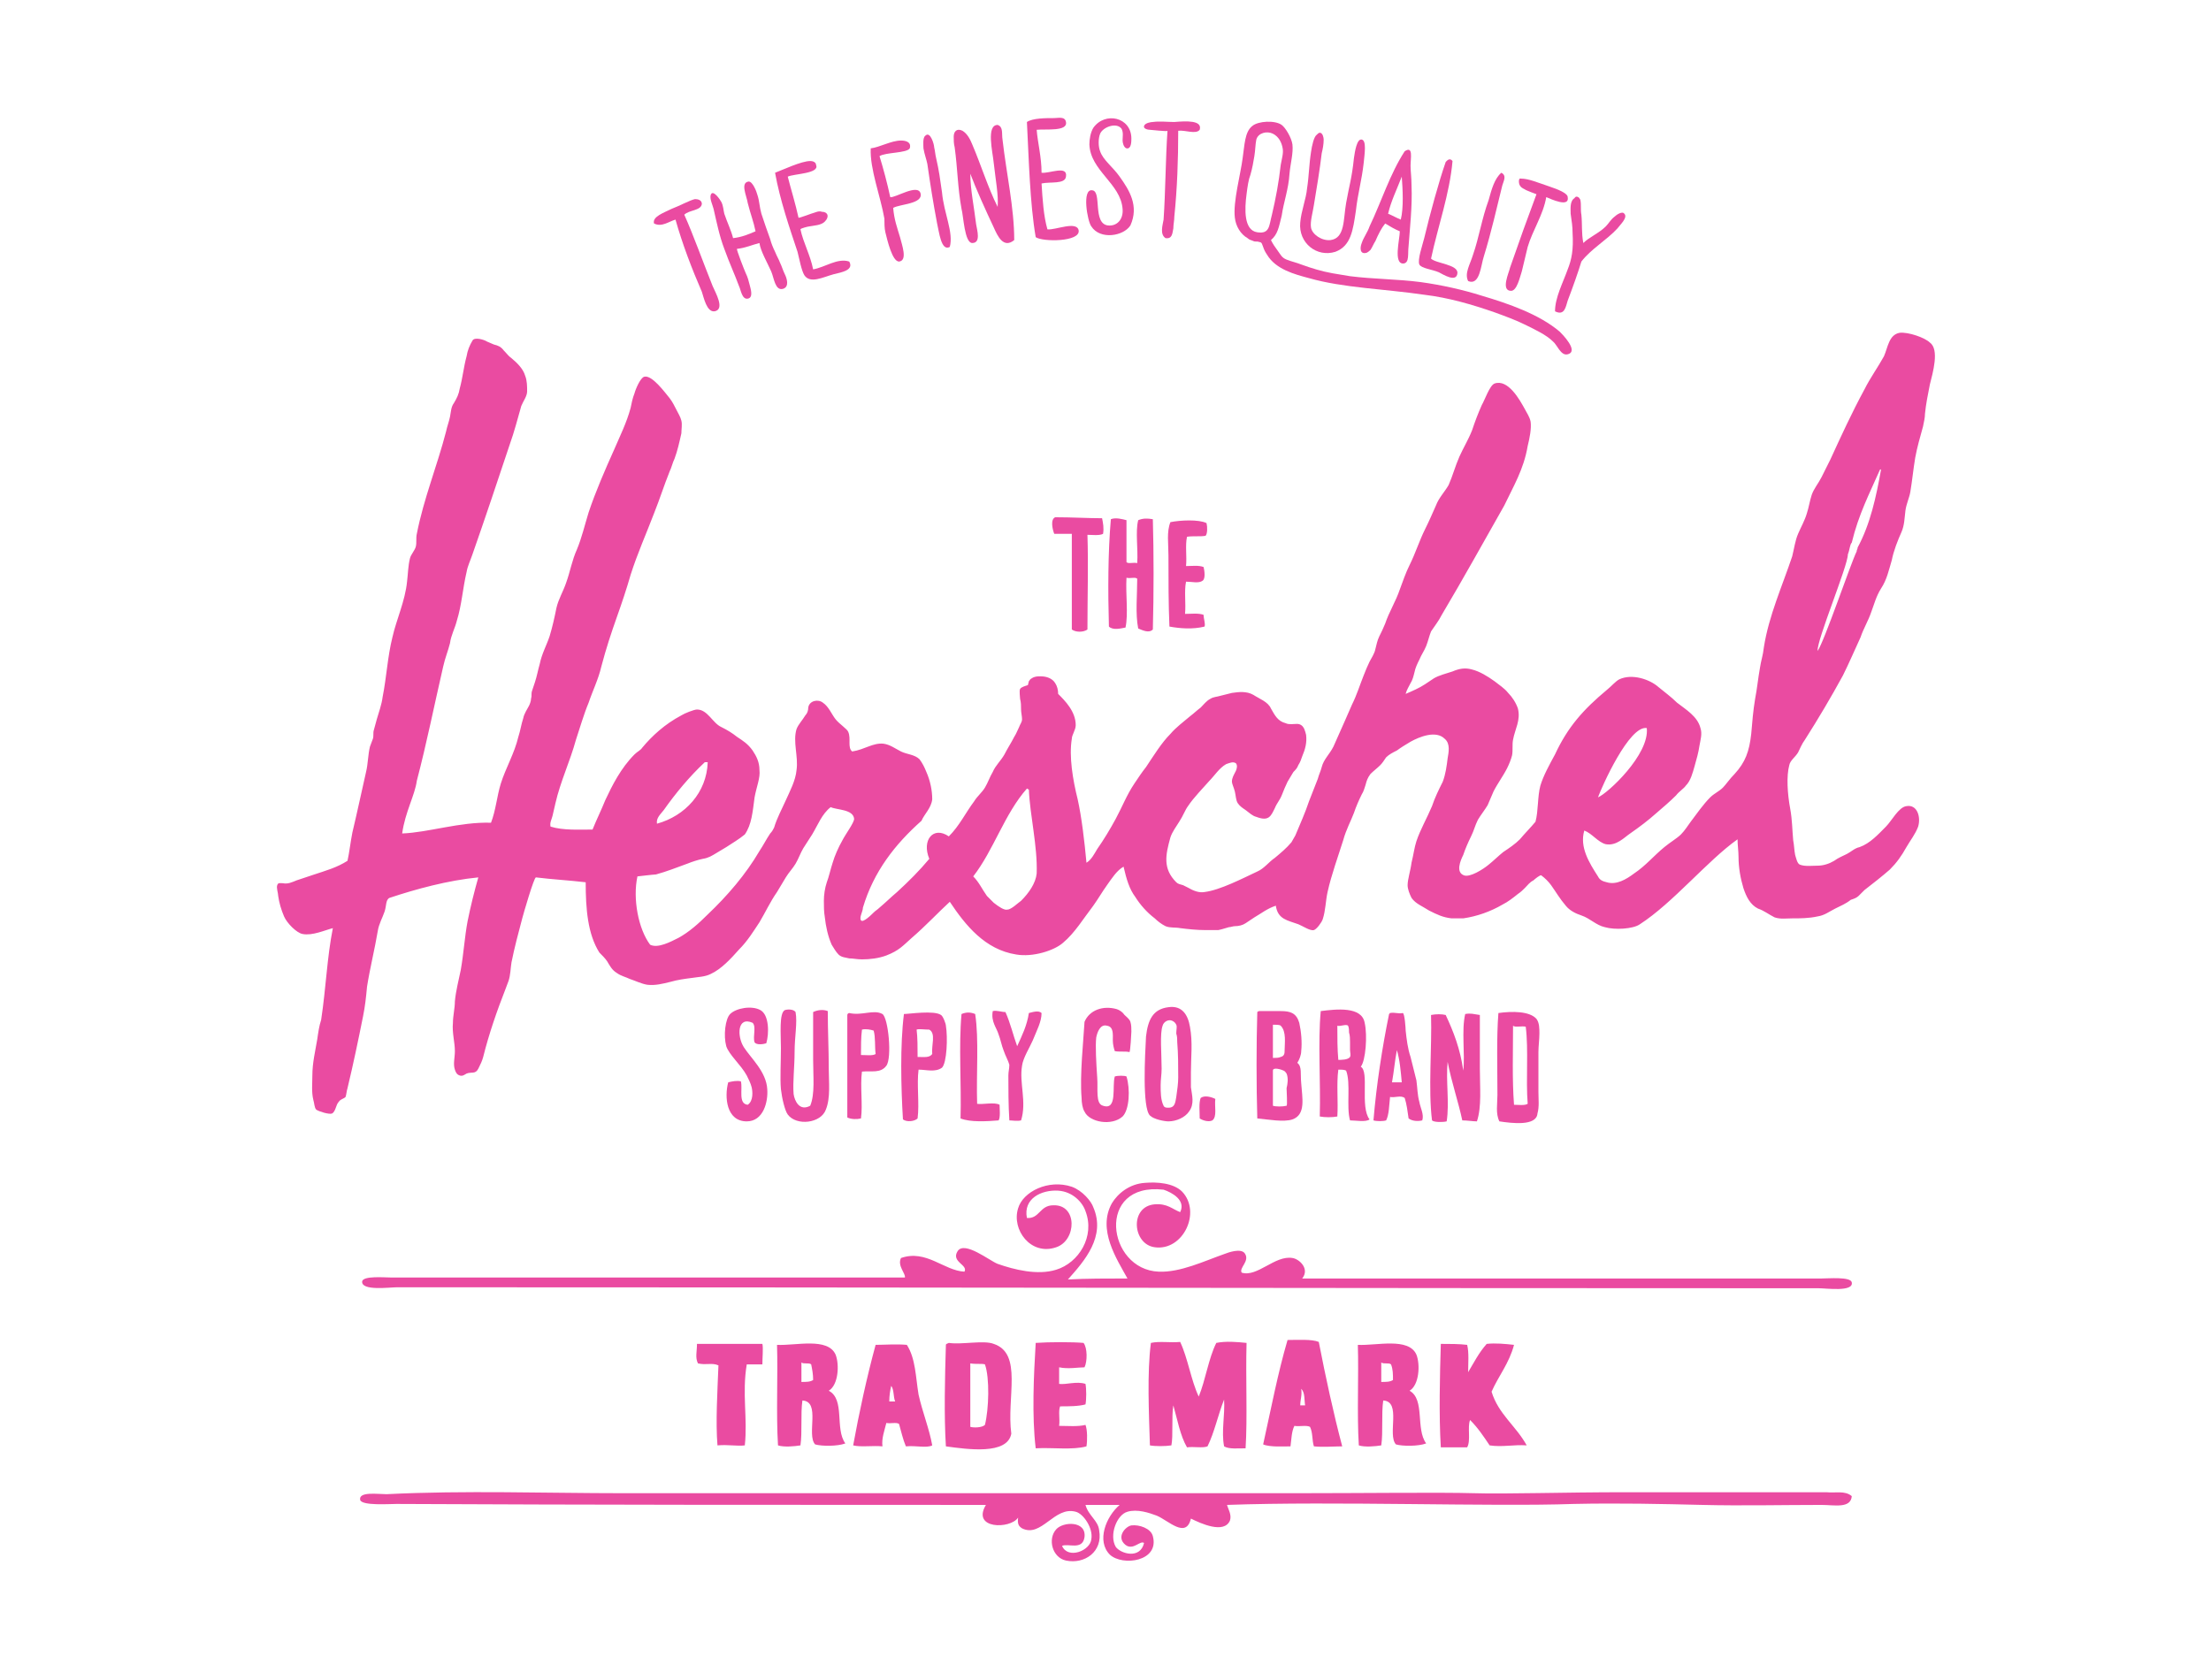 <?xml version="1.0" encoding="utf-8"?>
<!-- Generator: Adobe Illustrator 24.3.0, SVG Export Plug-In . SVG Version: 6.00 Build 0)  -->
<svg version="1.1" id="Livello_1" xmlns="http://www.w3.org/2000/svg" xmlns:xlink="http://www.w3.org/1999/xlink" x="0px" y="0px"
	 viewBox="0 0 226.5 172.1" style="enable-background:new 0 0 226.5 172.1;" xml:space="preserve">
<style type="text/css">
	.st0{fill:#EA4BA1;}
</style>
<g>
	<path class="st0" d="M41.2,85.4c2.7-0.1,5.9-1.2,9.1-1.1c0.5-1.3,0.6-2.7,1-4c0.5-1.6,1.4-3.1,1.8-4.8c0.2-0.6,0.3-1.3,0.5-1.9
		c0.1-0.5,0.4-0.9,0.6-1.3c0.1-0.2,0.2-0.5,0.2-0.7c0.1-0.3,0-0.5,0.1-0.8s0.2-0.6,0.3-0.9c0.2-0.6,0.3-1.2,0.5-1.9
		c0.2-1,0.7-1.9,1-2.8c0.3-1,0.5-1.9,0.7-2.9c0.2-0.9,0.7-1.7,1-2.6c0.4-1.1,0.6-2.3,1.1-3.4c0.5-1.2,0.8-2.5,1.2-3.8
		c0.7-2.1,1.7-4.4,2.6-6.4c0.6-1.4,1.3-2.8,1.7-4.3c0.1-0.5,0.2-1,0.4-1.5c0.1-0.4,0.6-1.6,1-1.7c0.8-0.2,2.1,1.6,2.6,2.2
		c0.3,0.4,0.5,0.8,0.7,1.2s0.4,0.7,0.5,1.1c0.1,0.4,0,0.9,0,1.3c-0.2,0.9-0.4,1.8-0.7,2.6c-0.2,0.4-0.3,0.9-0.5,1.3
		c-0.6,1.5-1,2.8-1.6,4.3c-0.8,2.1-1.7,4.1-2.4,6.3c-0.4,1.4-0.9,2.9-1.4,4.3c-0.6,1.7-1.1,3.2-1.6,5.1c-0.3,1.3-0.9,2.5-1.3,3.7
		c-0.5,1.2-0.9,2.6-1.3,3.8c-0.6,2.2-1.6,4.3-2.1,6.5c-0.1,0.4-0.2,0.9-0.3,1.3s-0.3,0.7-0.2,1.1c1.3,0.4,2.9,0.3,4.3,0.3
		c0.4-1,0.9-2,1.3-3c0.7-1.5,1.6-3.3,3-4.7c0.3-0.3,0.6-0.4,0.8-0.7c1-1.2,2.3-2.4,4-3.3c0.3-0.2,1.3-0.6,1.6-0.6
		c1.1,0,1.6,1.4,2.5,1.8c0.6,0.3,1.1,0.6,1.6,1c0.6,0.4,1.1,0.7,1.6,1.4c0.4,0.6,0.7,1.2,0.7,2c0.1,0.8-0.3,1.7-0.5,2.8
		c-0.2,1.5-0.3,2.8-1,3.8c-0.6,0.5-1.3,0.9-1.9,1.3c-0.3,0.2-0.7,0.4-1,0.6c-0.5,0.3-0.8,0.5-1.4,0.6c-0.5,0.1-1.1,0.3-1.6,0.5
		c-1.1,0.4-2.1,0.8-3.2,1.1c-0.2,0-1.9,0.2-1.9,0.2c-0.5,2.3,0.1,5.4,1.3,7c0.8,0.4,2.1-0.3,2.9-0.7c1.1-0.6,2.1-1.5,3-2.4
		c2-1.9,3.9-4.1,5.3-6.5c0.4-0.6,0.7-1.2,1.1-1.8c0.2-0.2,0.3-0.4,0.4-0.6c0.3-1,0.8-1.9,1.2-2.8s1-2,1.1-3.1c0.2-1.4-0.4-2.9,0-4.2
		c0.2-0.5,0.6-0.9,0.9-1.4c0.2-0.2,0.3-0.5,0.3-0.8c0.1-0.7,1-0.9,1.5-0.5c0.6,0.4,0.9,1.2,1.3,1.7s1.2,1,1.3,1.3
		c0.3,0.7-0.1,1.6,0.4,2c1.3-0.2,2.1-0.9,3.2-0.8c0.7,0.1,1.2,0.5,1.8,0.8c0.6,0.3,1.4,0.3,1.9,0.8c0.3,0.4,0.5,0.8,0.7,1.3
		c0.4,0.9,0.6,1.9,0.6,2.8c-0.1,0.9-0.8,1.5-1.1,2.2c-2.7,2.4-4.9,5.2-6,8.9c0,0.4-0.4,1-0.2,1.3c0.2,0.3,1.1-0.6,1.3-0.8
		c0.2-0.2,0.4-0.3,0.6-0.5c0.6-0.5,1.2-1.1,1.8-1.6c1.2-1.1,2.3-2.2,3.3-3.4c-0.8-1.9,0.4-3.4,2-2.3c1.1-1.1,1.7-2.4,2.6-3.6
		c0.3-0.5,0.8-0.9,1.1-1.4c0.3-0.5,0.5-1.1,0.8-1.6c0.3-0.7,0.8-1.1,1.2-1.8c0.3-0.6,0.7-1.2,1-1.8c0.2-0.3,0.3-0.6,0.5-1
		c0.1-0.3,0.3-0.5,0.3-0.8s-0.1-0.7-0.1-1c0-0.4,0-0.7-0.1-1.1c0-0.2-0.1-0.8,0-1s0.5-0.3,0.8-0.4l0.1-0.4c0.1-0.1,0.1-0.2,0.3-0.3
		c0.3-0.2,0.6-0.2,0.9-0.2c0.6,0,1.2,0.2,1.5,0.7c0.2,0.3,0.3,0.7,0.3,1.1c0.7,0.7,1.8,1.8,1.8,3.2c0,0.5-0.4,1-0.4,1.4
		c-0.3,1.8,0.1,4.2,0.6,6.2c0.4,1.8,0.7,4.3,0.9,6.5c0.5-0.3,0.8-0.9,1.1-1.4c0.7-1,1.3-2,1.9-3.1c0.7-1.3,1.1-2.4,1.9-3.6
		c0.4-0.6,0.8-1.2,1.2-1.7c0.8-1.2,1.6-2.5,2.5-3.4c0.6-0.7,1.3-1.2,2-1.8c0.4-0.3,0.7-0.6,1.1-0.9c0.3-0.3,0.6-0.7,1-0.9
		c0.3-0.2,0.7-0.2,1-0.3c0.4-0.1,0.8-0.2,1.2-0.3c0.7-0.1,1.5-0.2,2.2,0.2c0.6,0.4,1.5,0.7,1.8,1.4c0.4,0.7,0.7,1.3,1.5,1.5
		c0.2,0.1,0.4,0.1,0.6,0.1c0.4,0,0.7-0.1,1,0.1s0.4,0.6,0.5,1c0.1,0.8-0.1,1.5-0.4,2.2c-0.1,0.3-0.2,0.6-0.4,0.9
		c-0.1,0.3-0.3,0.5-0.5,0.7c-0.2,0.3-0.4,0.7-0.6,1c-0.2,0.4-0.4,0.9-0.6,1.4s-0.5,0.8-0.7,1.3c-0.4,0.8-0.6,1.4-1.9,0.9
		c-0.4-0.1-0.7-0.4-1.1-0.7c-0.3-0.2-0.6-0.4-0.8-0.7c-0.2-0.3-0.2-0.8-0.3-1.2c-0.1-0.4-0.3-0.8-0.3-1c0-0.4,0.2-0.7,0.4-1.1
		c0.1-0.2,0.2-0.6,0-0.8c-0.3-0.2-0.7,0-1,0.1c-0.7,0.4-1.2,1.2-1.7,1.7c-0.7,0.8-1.6,1.7-2.2,2.6c-0.3,0.4-0.5,1-0.9,1.6
		c-0.3,0.5-0.7,1-0.9,1.6c-0.5,1.8-0.8,3.2,0.6,4.6c0.2,0.2,0.4,0.2,0.7,0.3c0.2,0.1,0.4,0.2,0.6,0.3c0.5,0.3,1.1,0.5,1.6,0.4
		c1.6-0.2,3.9-1.4,5.4-2.1c0.7-0.3,1.2-1,1.8-1.4c0.6-0.5,1.2-1,1.7-1.6c0.1-0.2,0.3-0.5,0.4-0.7c0.5-1.2,1-2.3,1.4-3.5
		c0.3-0.8,0.6-1.5,0.9-2.3c0.1-0.4,0.3-0.8,0.4-1.2c0.2-0.8,0.8-1.3,1.2-2.1c0.4-0.9,0.8-1.8,1.2-2.7c0.2-0.5,0.5-1.1,0.7-1.6
		c0.5-1,0.8-2,1.2-3c0.2-0.5,0.4-1,0.6-1.4s0.5-0.8,0.6-1.3c0.1-0.4,0.2-0.9,0.4-1.3s0.4-0.8,0.6-1.3c0.4-1.2,1.1-2.3,1.5-3.5
		c0.3-0.8,0.6-1.7,1-2.5c0.6-1.2,1-2.5,1.6-3.7c0.4-0.8,0.7-1.5,1.1-2.4c0.3-0.8,0.9-1.4,1.3-2.1c0.4-0.9,0.7-2,1.1-2.9
		c0.4-0.9,0.9-1.7,1.3-2.7c0.3-0.9,0.6-1.7,1-2.6c0.3-0.5,0.8-2,1.3-2.2c1.4-0.5,2.6,1.7,3.1,2.6c0.2,0.4,0.5,0.8,0.6,1.3
		c0.1,0.7-0.1,1.7-0.3,2.5c-0.4,2.4-1.5,4.2-2.4,6.1c-2.1,3.7-4.2,7.5-6.4,11.2c-0.3,0.6-0.7,1.1-1.1,1.7c-0.2,0.5-0.3,1-0.5,1.5
		s-0.5,0.9-0.7,1.4c-0.2,0.4-0.4,0.8-0.5,1.3c-0.1,0.4-0.2,0.8-0.4,1.1c-0.2,0.4-0.4,0.7-0.5,1.1c0.7-0.3,1.4-0.6,2-1
		c0.3-0.2,0.6-0.4,0.9-0.6c0.5-0.3,1.3-0.5,1.9-0.7c0.7-0.3,1.3-0.4,2-0.2c0.8,0.2,1.6,0.7,2.3,1.2c0.5,0.4,1,0.7,1.4,1.2
		c0.4,0.4,0.8,1,1,1.6c0.3,1.2-0.3,2.1-0.5,3.2c-0.1,0.5,0,1.1-0.1,1.6c-0.1,0.4-0.3,0.9-0.5,1.3c-0.4,0.8-1,1.6-1.4,2.4
		c-0.2,0.5-0.4,0.9-0.6,1.4c-0.3,0.5-0.7,1-1,1.5c-0.3,0.6-0.4,1.1-0.7,1.7s-0.6,1.3-0.8,1.9c-0.3,0.6-0.8,1.8,0.1,2.1
		c0.6,0.2,1.9-0.6,2.5-1.1c0.5-0.4,1-0.9,1.5-1.3c0.6-0.4,1.2-0.8,1.7-1.3c0.5-0.6,1.1-1.2,1.6-1.8c0.3-1.1,0.2-2.6,0.5-3.7
		c0.3-1,0.9-2.1,1.5-3.2c1.3-2.8,2.9-4.6,5.3-6.6c0.5-0.4,0.9-0.9,1.3-1.1c1.3-0.6,3.1,0,4,0.8c0.6,0.5,1.3,1,1.9,1.6
		c0.9,0.7,2.1,1.4,2.4,2.6c0.2,0.6,0,1.2-0.1,1.8c-0.1,0.7-0.3,1.4-0.5,2.1s-0.4,1.5-0.9,2c-0.2,0.3-0.7,0.6-1,1
		c-0.6,0.6-1.3,1.2-2,1.8c-0.9,0.8-1.7,1.4-2.7,2.1c-0.6,0.4-1.4,1.3-2.5,1.1c-0.8-0.2-1.4-1.1-2.2-1.4c-0.5,1.7,0.5,3.3,1.4,4.7
		c0.2,0.4,0.5,0.5,0.9,0.6c1,0.3,2-0.3,2.8-0.9c1.2-0.8,2-1.8,3.1-2.7c0.6-0.5,1.3-0.9,1.7-1.3s0.7-0.9,1-1.3c0.6-0.8,1.3-1.8,2-2.5
		c0.4-0.4,0.9-0.6,1.3-1c0.3-0.3,0.7-0.9,1.2-1.4c1.1-1.2,1.5-2.3,1.7-4.1c0.1-1.2,0.2-2.4,0.4-3.6c0.2-1,0.3-2.1,0.5-3.2
		c0.1-0.7,0.3-1.2,0.4-2.1c0.5-3.2,1.9-6.3,2.9-9.3c0.2-0.8,0.3-1.6,0.6-2.3s0.7-1.4,0.9-2.1c0.2-0.6,0.3-1.3,0.5-1.9
		c0.2-0.6,0.7-1.2,1-1.8s0.6-1.2,0.9-1.8c1.1-2.4,2.2-4.8,3.5-7.2c0.6-1.2,1.4-2.3,2-3.4c0.4-0.9,0.5-2.2,1.6-2.4
		c0.9-0.1,2.6,0.5,3.1,1c1,0.7,0.3,3.1,0,4.3c-0.2,1-0.4,2-0.5,3c0,0.4-0.1,0.8-0.2,1.3c-0.3,1.1-0.6,2.1-0.8,3.2
		c-0.2,1.2-0.3,2.3-0.5,3.5c-0.1,0.6-0.4,1.2-0.5,1.9c-0.1,0.8-0.1,1.5-0.4,2.2c-0.4,0.9-0.8,1.9-1,2.9c-0.3,1-0.5,2-1.1,2.9
		c-0.5,0.8-0.7,1.6-1,2.4c-0.3,0.9-0.8,1.7-1.1,2.6c-0.6,1.3-1.2,2.7-1.8,3.9c-1.2,2.2-2.5,4.4-3.9,6.6c-0.3,0.4-0.5,0.9-0.7,1.3
		c-0.3,0.5-0.8,0.8-0.9,1.3c-0.3,1.1-0.2,2.9,0.1,4.5c0.2,1.1,0.2,2.1,0.3,3.2c0.1,0.5,0.1,1,0.2,1.5c0.1,0.3,0.2,0.9,0.5,1
		c0.5,0.2,1.3,0.1,1.8,0.1c0.6,0,1.2-0.2,1.7-0.5c0.4-0.3,0.9-0.5,1.3-0.7c0.4-0.2,0.8-0.6,1.3-0.7c1.1-0.4,1.9-1.3,2.7-2.1
		c0.6-0.6,1.3-2,2.1-2.1c1.1-0.2,1.5,1.1,1.2,2.1c-0.3,0.8-0.8,1.4-1.2,2.1c-0.5,0.9-1,1.6-1.7,2.3c-0.8,0.7-1.7,1.4-2.6,2.1
		c-0.2,0.2-0.4,0.4-0.6,0.6c-0.2,0.2-0.5,0.3-0.8,0.4c-0.5,0.4-1,0.6-1.6,0.9s-1.1,0.7-1.8,0.8c-0.9,0.2-1.8,0.2-2.6,0.2
		c-0.6,0-1.2,0.1-1.8-0.1c-0.6-0.3-1.1-0.7-1.7-0.9c-0.8-0.4-1.2-1.2-1.5-2.1c-0.3-1-0.5-2.1-0.5-3.2c0-0.6-0.1-1.2-0.1-1.8
		c-3.1,2.2-6.6,6.5-10,8.7c-0.7,0.5-2.6,0.6-3.6,0.3c-0.9-0.2-1.5-0.9-2.4-1.2c-0.6-0.2-1.2-0.5-1.6-1c-0.6-0.7-1-1.4-1.5-2.1
		c-0.3-0.4-0.6-0.7-1-1c-0.1-0.1-0.7,0.4-0.8,0.5c-0.4,0.2-0.6,0.5-0.9,0.8c-0.2,0.2-0.4,0.4-0.7,0.6c-0.5,0.4-1,0.8-1.6,1.1
		c-1.2,0.7-2.6,1.2-4,1.4c-0.4,0-0.8,0-1.2,0c-0.9-0.1-1.5-0.4-2.3-0.8c-0.6-0.4-1.4-0.7-1.8-1.3c-0.2-0.4-0.4-0.9-0.4-1.3
		c0-0.6,0.3-1.5,0.4-2.3c0.2-0.8,0.3-1.6,0.5-2.2c0.4-1.2,1.1-2.4,1.6-3.6c0.3-0.9,0.7-1.7,1.1-2.5c0.3-0.8,0.4-1.6,0.5-2.4
		c0.1-0.6,0.3-1.5-0.3-2c-0.9-0.9-2.6-0.2-3.5,0.3c-0.5,0.3-1,0.6-1.4,0.9c-0.4,0.2-0.8,0.4-1.1,0.7c-0.2,0.3-0.4,0.6-0.6,0.8
		c-0.3,0.3-0.7,0.6-1,0.9c-0.3,0.4-0.4,0.7-0.5,1.1c-0.1,0.3-0.2,0.7-0.4,1c-0.3,0.6-0.6,1.3-0.8,1.9c-0.3,0.8-0.8,1.7-1.1,2.8
		c-0.5,1.6-1.2,3.5-1.6,5.3c-0.2,0.9-0.2,1.9-0.5,2.8c-0.1,0.3-0.6,1-0.9,1.1c-0.4,0.1-1.1-0.4-1.6-0.6c-1.1-0.4-2.1-0.5-2.3-1.9
		c-0.9,0.3-1.5,0.8-2.2,1.2c-0.3,0.2-0.6,0.4-0.9,0.6s-0.7,0.3-1.1,0.3c-0.2,0-0.4,0.1-0.6,0.1c-0.4,0.1-0.6,0.2-1.1,0.3
		c-0.4,0-0.9,0-1.3,0c-0.9,0-1.8-0.1-2.6-0.2c-0.5-0.1-1,0-1.5-0.2c-0.4-0.2-0.8-0.5-1.1-0.8c-0.8-0.6-1.5-1.4-2-2.2
		c-0.6-0.8-0.9-1.8-1.2-3.1c-0.7,0.4-1.2,1.2-1.7,1.9c-0.5,0.7-0.9,1.4-1.4,2.1c-1,1.3-1.9,2.8-3.1,3.8c-0.9,0.8-3.1,1.5-4.8,1.2
		c-3.2-0.5-5.2-3-6.8-5.4c-1.2,1.1-2.5,2.5-3.9,3.7c-0.9,0.8-1.3,1.3-2.6,1.8c-0.8,0.3-1.7,0.4-2.5,0.4c-0.5,0-0.9-0.1-1.3-0.1
		c-0.4-0.1-0.8-0.1-1.1-0.4c-0.3-0.3-0.5-0.7-0.7-1c-0.4-0.9-0.6-1.9-0.7-2.8c-0.1-0.6-0.1-1.1-0.1-1.7s0.1-1.3,0.3-1.9
		c0.2-0.5,0.4-1.4,0.6-2c0.2-0.7,0.6-1.6,1-2.3c0.3-0.6,1.2-1.8,1.2-2.2c-0.1-1-1.8-0.9-2.4-1.2c-0.9,0.7-1.3,1.8-1.9,2.8
		c-0.3,0.5-0.6,0.9-0.9,1.4s-0.5,1.1-0.8,1.6s-0.7,0.9-1,1.4s-0.6,1-0.9,1.5c-0.7,1-1.2,2.1-1.8,3.1c-0.6,0.9-1.2,1.9-2.1,2.8
		c-0.8,0.9-1.8,2-2.9,2.5c-0.6,0.3-1.3,0.3-1.9,0.4c-0.8,0.1-1.5,0.2-2.2,0.4c-0.8,0.2-1.6,0.4-2.4,0.3c-0.6-0.1-1.2-0.4-1.8-0.6
		c-0.4-0.2-0.9-0.3-1.3-0.6c-0.5-0.3-0.7-0.7-1-1.2c-0.2-0.3-0.5-0.6-0.8-0.9c-1.2-1.9-1.4-4.5-1.4-7.2c-1.7-0.2-3.5-0.3-5.1-0.5
		c-0.2,0-1.3,3.8-1.4,4.2c-0.4,1.5-0.8,3-1.1,4.5c-0.1,0.6-0.1,1.3-0.3,1.9c-0.1,0.3-0.2,0.5-0.3,0.8c-0.9,2.3-1.7,4.6-2.3,7
		c-0.1,0.4-0.3,0.8-0.5,1.2c-0.3,0.6-0.7,0.3-1.2,0.5c-0.2,0.1-0.4,0.3-0.7,0.2c-0.3-0.1-0.4-0.3-0.5-0.6c-0.2-0.6,0-1.2,0-1.9
		c0-0.9-0.3-1.9-0.2-2.9c0-0.7,0.2-1.5,0.2-2.2c0.1-1.1,0.4-2.2,0.6-3.2c0.3-1.7,0.4-3.4,0.7-5c0.3-1.5,0.7-3.1,1.1-4.5
		c-3.1,0.3-6.4,1.2-9.1,2.1c-0.4,0.2-0.3,0.8-0.5,1.4s-0.6,1.3-0.7,2c-0.3,1.8-0.8,3.8-1.1,5.7c-0.1,1.1-0.2,2-0.4,3
		c-0.5,2.5-1,4.9-1.6,7.4c-0.1,0.3-0.1,0.6-0.2,0.9c-0.2,0.2-0.5,0.2-0.7,0.5c-0.3,0.3-0.3,1-0.7,1.2c-0.3,0.1-1.3-0.2-1.6-0.4
		c-0.2-0.2-0.2-0.7-0.3-1c-0.2-0.8-0.1-1.7-0.1-2.5c0-1.3,0.3-2.5,0.5-3.7c0.1-0.7,0.2-1.4,0.4-2c0.5-3.3,0.6-6.4,1.2-9.4
		c-0.8,0.2-2.1,0.8-3.1,0.6c-0.6-0.1-1.6-1.1-1.9-1.8c-0.3-0.7-0.5-1.4-0.6-2.1c0-0.3-0.2-0.8-0.1-1.1c0.1-0.3,0.3-0.2,0.6-0.2
		c0.5,0.1,0.9-0.1,1.4-0.3c0.6-0.2,1.2-0.4,1.8-0.6c1.2-0.4,2.3-0.7,3.4-1.4c0.2-0.9,0.3-1.9,0.5-2.9c0.5-2.1,0.9-4,1.4-6.2
		c0.2-0.8,0.2-1.8,0.4-2.6c0.1-0.3,0.2-0.5,0.3-0.8s0-0.6,0.1-0.9c0.1-0.4,0.2-0.7,0.3-1.1c0.2-0.7,0.5-1.5,0.6-2.3
		c0.4-2,0.5-4.1,1-6.1c0.4-1.8,1.3-3.7,1.5-5.7c0.1-0.8,0.1-1.6,0.3-2.4c0.1-0.4,0.5-0.8,0.6-1.2s0-0.9,0.1-1.3
		c0.7-3.6,2.1-7,3-10.5c0.1-0.5,0.3-1,0.4-1.5c0.1-0.5,0.1-1,0.4-1.4c0.3-0.5,0.5-0.9,0.6-1.5c0.3-1.1,0.4-2.2,0.7-3.3
		c0.1-0.6,0.3-1.1,0.6-1.6c0.2-0.4,1.2-0.1,1.5,0.1c0.2,0.1,0.5,0.2,0.7,0.3c0.4,0.1,0.7,0.2,1,0.6c0.3,0.3,0.5,0.6,0.8,0.8
		c0.6,0.5,1.2,1.1,1.4,1.8C54,39,54,39.6,54,40.1s-0.4,1-0.6,1.5c-0.4,1.4-0.7,2.6-1.2,4c-1.2,3.6-2.5,7.5-3.8,11.2
		c-0.2,0.6-0.5,1.2-0.6,1.8c-0.4,1.7-0.5,3.4-1,5c-0.2,0.8-0.6,1.5-0.7,2.3c-0.2,0.8-0.5,1.5-0.7,2.4c-0.9,3.9-1.7,7.9-2.7,11.7
		C42.5,81.5,41.5,83.2,41.2,85.4z M192.6,48.1c-1.1,2.5-2.2,4.6-2.9,7.5c-0.2,0.2-0.2,0.7-0.4,1.2c0,1.2-3.2,8.8-3.1,9.9
		c0.7-1,3.4-9,4-10.2c0-0.2,0.1-0.2,0.1-0.4c1.3-2.4,1.9-5.2,2.4-8C192.7,48.1,192.6,48.1,192.6,48.1z M72.2,78.1
		c-1.6,1.5-3,3.2-4.2,4.9c-0.3,0.4-0.8,0.8-0.7,1.4c2.9-0.8,5.1-3.2,5.2-6.3C72.4,78.1,72.3,78.1,72.2,78.1z M101.8,92.5
		c0.5,0.4,1.1,0.8,1.4,0.7c0.4,0,1.1-0.7,1.4-0.9c0.8-0.8,1.5-1.8,1.6-2.8c0.1-2.8-0.7-6-0.8-8.6c-0.1,0-0.1-0.1-0.2-0.1
		c-2.3,2.6-3.4,6.3-5.5,9c0.6,0.6,0.9,1.3,1.4,2C101.2,91.9,101.5,92.2,101.8,92.5z M163.7,81.7c1-0.4,5.3-4.4,5-7.1
		C166.9,74.3,164.1,80.6,163.7,81.7z"/>
	<path class="st0" d="M106.2,13.3c0.1,1.3,0.5,2.8,0.5,4.4c0.8,0.1,2.7-0.8,2.5,0.4c-0.1,0.8-1.6,0.5-2.5,0.7
		c0.1,1.6,0.2,3.3,0.6,4.7c0.8,0.1,3-0.9,3.2,0.1c0.2,1.2-3.7,1.2-4.4,0.7c-0.6-3.5-0.7-8-0.9-11.8c0.6-0.4,1.9-0.4,2.8-0.4
		c0.4,0,1.1-0.2,1.2,0.4C109.4,13.5,107.1,13.2,106.2,13.3z"/>
	<path class="st0" d="M114.9,13.2c-0.5-0.7-1.9-0.2-2.2,0.5c-0.2,0.5-0.2,1.3,0,1.8c0.3,0.9,1.3,1.6,2,2.6c1,1.4,2,3,1.1,5
		c-0.7,1.1-3.1,1.5-4,0.1c-0.4-0.5-1-3.9,0.1-3.7c1,0.1,0,3.4,1.6,3.6c0.9,0.1,1.6-0.6,1.5-1.7c-0.2-2.6-3.3-3.9-3.4-6.6
		c0-0.5,0.1-1.2,0.4-1.7c1.2-1.7,3.9-1.1,3.9,1.1c0,0.3,0,1.1-0.5,1c-0.3-0.1-0.4-0.6-0.4-0.8C115,14,115.1,13.6,114.9,13.2z"/>
	<path class="st0" d="M122.9,13.3c-0.4,0.5-1.5,0-2.2,0.1c0,2.9-0.1,5.9-0.4,8.8c0,0.4-0.1,0.8-0.1,1.2c-0.1,0.5-0.1,1.1-0.8,1
		c-0.6-0.4-0.3-1.3-0.2-1.9c0.2-2.9,0.2-6.2,0.4-9.1c0,0.1-1.7-0.1-1.8-0.1c-0.2,0-0.7-0.1-0.6-0.4c0.1-0.3,0.7-0.4,0.9-0.4
		c0.7-0.1,1.5,0,2.2,0C121.5,12.4,123.2,12.3,122.9,13.3z"/>
	<path class="st0" d="M130.2,24.6c0.2,0.4,0.4,0.7,0.7,1.1s0.4,0.7,0.9,0.9c0.5,0.2,1,0.3,1.5,0.5c1.1,0.4,2.1,0.7,3.2,0.9
		c0.6,0.1,1.2,0.2,1.8,0.3c2.4,0.3,4.9,0.3,7.2,0.6c2.2,0.3,4.4,0.8,6.3,1.4c2.7,0.8,5.9,1.9,8,3.7c0.2,0.2,2,2,0.8,2.3
		c-0.7,0.2-1.1-1-1.5-1.3c-0.7-0.7-1.8-1.2-2.8-1.7s-2.1-0.9-3.2-1.3c-2.3-0.8-4.7-1.5-7.2-1.8c-4.1-0.6-8.3-0.7-11.8-1.7
		c-1.5-0.4-3.4-0.9-4.3-2.4c-0.2-0.3-0.3-0.5-0.4-0.8c-0.1-0.2-0.1-0.5-0.4-0.5c-0.2-0.1-0.4,0-0.6-0.1s-0.4-0.1-0.6-0.3
		c-0.7-0.4-1.2-1.2-1.3-2.1c-0.2-1.6,0.6-4.5,0.8-6.1c0.2-1.3,0.2-2.7,1-3.3c0.6-0.5,2.3-0.6,3-0.1c0.4,0.3,1,1.3,1.1,2
		c0.1,0.9-0.2,1.9-0.3,3c-0.1,1.6-0.6,2.9-0.8,4.3C131,23.3,130.9,24,130.2,24.6z M127.7,19.9c-0.2,1.5-0.3,3.7,1.1,3.9
		c1.3,0.2,1.2-0.7,1.5-1.8c0.4-1.7,0.7-3.3,0.9-5.1c0.1-0.6,0.3-1.2,0.2-1.7c-0.1-0.6-0.4-1.2-1-1.5s-1.5-0.1-1.7,0.6
		c-0.1,0.5-0.1,1.1-0.2,1.7c-0.1,0.6-0.2,1.2-0.4,1.9C127.9,18.4,127.8,19.1,127.7,19.9z"/>
	<path class="st0" d="M103.9,24.6c-1.1,0.9-1.7-0.4-2.1-1.3c-0.8-1.7-1.8-3.9-2.4-5.5c0,1.6,0.4,3.5,0.6,5.2
		c0.1,0.6,0.5,1.9-0.4,1.9c-0.8,0-0.9-2.8-1.1-3.5c-0.4-2.2-0.4-4.1-0.7-6.3c-0.1-0.4-0.1-0.7-0.1-1.1c0-0.5,0.3-0.9,0.9-0.6
		c0.5,0.3,0.8,0.9,1,1.4c0.9,2.1,1.6,4.4,2.6,6.4c0.1-1.2-0.2-2.7-0.4-4.5c-0.1-1.1-0.8-3.9,0.4-3.9c0.6,0.2,0.4,0.9,0.5,1.5
		C103.1,17.8,103.9,21.3,103.9,24.6z"/>
	<path class="st0" d="M135.2,13.6c0.3,0,0.4,0.5,0.4,0.7c0,0.5-0.1,1-0.2,1.4c-0.2,1.7-0.5,3.5-0.8,5.3c-0.1,0.7-0.4,1.7-0.3,2.3
		c0.1,0.7,1.1,1.4,2,1.3c1.5-0.2,1.3-2.1,1.6-3.8c0.3-1.7,0.6-2.6,0.8-4.6c0.1-0.7,0.3-2,0.8-1.9s0.3,1.4,0.2,2.4
		c-0.2,1.8-0.6,3.1-0.8,4.9c-0.3,2-0.5,3.6-2.1,4.2c-1.9,0.6-3.8-0.9-3.6-3c0.1-1.2,0.6-2.4,0.7-3.5c0.2-1.3,0.2-2.4,0.4-3.7
		c0.1-0.7,0.3-1.6,0.6-1.8C135,13.7,135.1,13.6,135.2,13.6z"/>
	<path class="st0" d="M97.3,25.3c-0.9,0.5-1.1-1.6-1.3-2.4c-0.4-2.1-0.7-4-1-6.1c-0.1-0.5-0.3-1-0.4-1.6c0-0.3-0.1-1.1,0.2-1.3
		c0.5-0.5,0.9,0.9,0.9,1.2c0.1,0.4,0.1,0.7,0.2,1.1c0.3,1.3,0.4,2.1,0.6,3.5C96.7,21.9,97.7,23.8,97.3,25.3z"/>
	<path class="st0" d="M90.1,16c0.4,1.3,0.8,2.8,1.1,4.2c0.5,0.1,2.8-1.4,3.1-0.4c0.3,1.1-2.1,1.1-2.8,1.5c0.1,1.2,0.4,2,0.7,3
		c0.2,0.8,0.8,2.4-0.1,2.5c-0.7,0-1.2-2.2-1.4-3c-0.1-0.4-0.1-1-0.1-1.4c-0.4-2.3-1.5-5.1-1.4-7.2c0.9-0.1,2.1-0.8,3.1-0.8
		c0.4,0,1.1,0.1,0.9,0.8C92.9,15.7,90.7,15.6,90.1,16z"/>
	<path class="st0" d="M143.4,23.7c-0.5-0.2-1-0.5-1.5-0.8c-0.4,0.5-0.7,1.1-1,1.8c-0.2,0.3-0.3,0.6-0.5,0.9
		c-0.1,0.1-0.2,0.2-0.4,0.3c-0.7,0.2-0.7-0.5-0.5-1c0.2-0.6,0.6-1.1,0.8-1.7c1.2-2.5,2.1-5.4,3.6-7.7c0.9-0.6,0.6,0.7,0.6,1.5
		c0,0.5,0.1,1.2,0.1,2c0.1,2.1-0.2,4.7-0.3,6.2c-0.1,0.8,0.1,1.7-0.5,1.8C142.7,27.1,143.4,24.5,143.4,23.7z M142.2,21.9
		c0.5,0.2,0.8,0.4,1.3,0.6c0.3-1.2,0.2-3.1,0.1-4.4C143.1,19.4,142.5,20.6,142.2,21.9z"/>
	<path class="st0" d="M148.8,16.5c-0.3,3.4-1.5,6.7-2.2,10c0.5,0.5,2.8,0.6,2.7,1.5c-0.1,1-1.5,0.1-1.9-0.1c-0.7-0.3-1.8-0.4-2-0.8
		c-0.2-0.5,0.3-1.9,0.5-2.7c0.6-2.5,1.5-5.8,2.2-7.8C148.2,16.5,148.5,16.1,148.8,16.5z"/>
	<path class="st0" d="M80.7,18.1c0.3,1.2,0.8,2.8,1.1,4.2c0,0.1,1.5-0.5,1.6-0.5c0.3-0.1,0.5-0.2,0.8-0.1c0.6,0,0.8,0.5,0.3,1
		c-0.4,0.4-1.1,0.4-1.6,0.5c-0.1,0-0.9,0.2-0.9,0.3c0.3,1.4,1,2.6,1.3,4.1c1.2-0.2,2.5-1.2,3.7-0.8c0.5,0.9-0.8,1.1-1.6,1.3
		c-1.1,0.3-2.4,1-3,0.1c-0.3-0.5-0.5-1.6-0.7-2.4c-0.8-2.4-1.8-5.3-2.3-8.1c0.8-0.3,2.7-1.2,3.6-1.2c0.4,0,0.6,0.2,0.6,0.4
		C84,17.8,81.3,17.8,80.7,18.1z"/>
	<path class="st0" d="M153.8,17.7c0.6,0.3,0.2,0.9,0.1,1.3c-0.6,2.4-1.1,4.7-1.9,7.3c-0.3,0.9-0.4,3-1.6,2.5
		c-0.4-0.8,0.2-1.7,0.5-2.7c0.6-1.7,0.9-3.7,1.6-5.6C152.8,19.4,153.1,18.3,153.8,17.7L153.8,17.7z"/>
	<path class="st0" d="M158.4,20.2c-0.3,1.8-1.4,3.4-1.9,5.1c-0.2,0.8-0.4,1.7-0.6,2.5c-0.2,0.6-0.5,2-1.1,2c-1.1,0-0.2-1.9-0.1-2.4
		c0.9-2.6,1.8-5.1,2.7-7.5c0,0-1.1-0.4-1.2-0.5c-0.2-0.1-0.4-0.2-0.5-0.4c-0.1-0.1-0.2-0.8,0.1-0.7c0.8,0,1.7,0.4,2.9,0.8
		c0.9,0.3,1.9,0.7,1.9,1.1C160.8,21.3,158.9,20.4,158.4,20.2z"/>
	<path class="st0" d="M79.9,26.9c0.2,0.4,0.3,0.8,0.5,1.2c0.2,0.4,0.5,1.3-0.2,1.5c-0.8,0.2-0.9-1.1-1.2-1.8
		c-0.4-0.9-1.1-2.1-1.2-2.9c-0.8,0.2-1.4,0.5-2.3,0.6c-0.1,0,0.8,2.3,0.9,2.5c0.2,0.4,0.3,0.8,0.4,1.2c0.1,0.4,0.4,1.3-0.2,1.4
		s-0.7-0.9-0.9-1.3c-0.4-1.1-1-2.4-1.5-3.8c-0.5-1.3-0.8-2.8-1.1-4.1c-0.1-0.4-0.4-1-0.3-1.4c0.2-0.7,1,0.5,1.1,0.7
		c0.2,0.4,0.2,0.8,0.3,1.2c0.3,0.9,0.7,1.7,0.9,2.5c0.9-0.1,1.6-0.4,2.3-0.7c-0.2-1-0.5-1.7-0.8-2.9c-0.1-0.7-0.8-2.1,0.1-2.2
		c0.4,0,0.8,1,0.9,1.4c0.2,0.6,0.2,1.2,0.4,1.9c0.3,0.9,0.6,1.8,0.9,2.6c0.1,0.4,0.3,0.9,0.5,1.3C79.6,26.3,79.8,26.6,79.9,26.9z"/>
	<path class="st0" d="M161.8,20.3c0,0.1,0.1,0.1,0.1,0.2c0.1,0.5,0,1,0.1,1.5c0.1,1,0,1.9,0.2,2.9c0.6-0.6,1.6-1,2.3-1.7
		c0.3-0.3,0.5-0.7,0.9-1c0.2-0.2,0.8-0.6,1-0.3c0.4,0.4-0.5,1.2-0.7,1.5c-1.1,1.2-2.7,2.1-3.7,3.4c-0.3,1-0.9,2.7-1.4,4
		c-0.2,0.6-0.3,1.6-1.3,1.1c0-1.4,0.8-2.9,1.3-4.3c0.4-1,0.6-2,0.5-3.7c0-0.7-0.1-1.3-0.2-2c0-0.5-0.1-1.3,0.4-1.6
		C161.4,20.1,161.6,20.1,161.8,20.3z"/>
	<path class="st0" d="M70.1,22c0.9,2,1.9,4.8,2.9,7.3c0.3,0.7,1.3,2.4,0.2,2.6c-0.8,0.1-1.1-1.4-1.3-2c-1-2.3-2-4.9-2.7-7.4
		c-0.7,0.2-1.4,0.8-2.2,0.4c-0.2-0.7,1-1.1,1.8-1.5c0.8-0.3,1.9-0.9,2.4-1c0.3,0,0.7,0.1,0.7,0.5C71.8,21.6,70.6,21.5,70.1,22z"/>
	<path class="st0" d="M108.1,53c1.7,0,3.4,0.1,4.8,0.1c0.1,0.5,0.2,1,0.1,1.6c-0.4,0.2-1.1,0.1-1.6,0.1c0.1,3,0,6.5,0,9.7
		c-0.4,0.3-1.2,0.3-1.6,0c0-3.3,0-6.6,0-9.8c-0.6,0-1.2,0-1.8,0C107.8,54.2,107.6,53.2,108.1,53z"/>
	<path class="st0" d="M118.1,53.2c0.1,3.4,0.1,7.7,0,11.3c-0.4,0.4-1,0.1-1.5-0.1c-0.3-1.5-0.1-3.4-0.1-5.1c-0.2-0.2-0.7,0-1.1-0.1
		c-0.1,1.7,0.2,3.7-0.1,5.1c-0.5,0.1-1.3,0.3-1.7-0.1c-0.1-3.6-0.1-7.6,0.2-11c0.5-0.2,1.2,0,1.6,0.1c0,1.4,0,2.9,0,4.3
		c0.2,0.2,0.7,0,1.1,0.1c0.1-1.5-0.2-3.2,0.1-4.4C117.1,53.1,117.5,53.1,118.1,53.2z"/>
	<path class="st0" d="M123.6,53.6c0.1,0.4,0.1,1.1-0.1,1.3c-0.5,0.1-1.3,0-1.9,0.1c-0.2,0.9,0,2-0.1,3c0.6,0,1.3-0.1,1.8,0.1
		c0.1,0.4,0.2,1.2-0.1,1.4c-0.4,0.3-1.1,0.1-1.7,0.1c-0.2,1,0,2.2-0.1,3.3c0.6,0,1.4-0.1,1.9,0.1c0,0.4,0.2,0.9,0.1,1.2
		c-1.2,0.3-2.5,0.2-3.6,0c-0.1-2.3-0.1-4.7-0.1-7.3c0-1.2-0.2-2.4,0.2-3.4C120.9,53.3,122.8,53.2,123.6,53.6z"/>
	<path class="st0" d="M119.7,103.2c1.4-0.2,2,0.8,2.2,2c0.3,1.6,0.1,3.1,0.1,4.7c0,0.5,0,1,0,1.5c0.1,0.8,0.4,1.7-0.2,2.5
		c-0.4,0.6-1.3,1-2.1,1c-0.4,0-1.5-0.2-1.9-0.6c-0.8-0.8-0.5-6.2-0.4-8.1C117.6,104.5,118.1,103.4,119.7,103.2z M120.5,105
		c-0.1-0.2-0.2-0.3-0.4-0.4c-0.4-0.2-0.9,0.1-1,0.5c-0.3,0.8-0.1,2.9-0.1,4.4c0,0.6-0.1,1.1-0.1,1.7c0,0.7,0,1.5,0.3,2.1
		c0.1,0.2,0.3,0.2,0.5,0.2c0.7,0,0.7-0.6,0.8-1.1c0.1-0.7,0.2-1.4,0.2-2c0-1.2,0-2.4-0.1-3.6c0-0.3,0-0.6-0.1-0.9
		C120.5,105.5,120.6,105.2,120.5,105z"/>
	<path class="st0" d="M115.7,107.8c-0.4-0.1-1.1,0-1.5-0.1c-0.1-0.3-0.2-0.7-0.2-1.1c0-0.6,0.1-1.4-0.6-1.5c-0.7-0.2-1,0.7-1.1,1.2
		c-0.1,0.9,0,2.6,0.1,4.1c0.1,1.2-0.2,2.7,0.6,2.9c1.5,0.5,0.9-2,1.2-3c0.3-0.1,1-0.1,1.2,0c0.4,1.3,0.3,3.4-0.4,4.1
		c-1.1,1-3.4,0.6-3.9-0.5c-0.2-0.3-0.3-0.9-0.3-1.4c-0.2-2.3,0.2-6,0.3-7.8c0.5-1.2,1.9-1.7,3.3-1.3c0.3,0.1,0.6,0.3,0.8,0.6
		c0.2,0.2,0.5,0.4,0.6,0.7c0.1,0.3,0.1,0.7,0.1,1C115.9,105.8,115.8,107.8,115.7,107.8z"/>
	<path class="st0" d="M78.5,106.9c-0.3,0.1-1,0.2-1.2-0.1c-0.2-0.6,0.2-1.6-0.2-2c-1.6-0.7-1.6,1.4-0.9,2.5s2.3,2.5,2.4,4.3
		c0.1,1.3-0.4,3.3-2.1,3.3c-2.1,0-2.3-2.5-1.9-4c0.4-0.1,0.9-0.2,1.3-0.1c0.2,0.8-0.3,2.3,0.7,2.4c0.6-0.4,0.5-1.4,0.4-1.8
		s-0.3-0.8-0.5-1.2c-0.6-1.1-1.8-2.1-2.1-3c-0.3-1.1-0.1-2.8,0.4-3.3c0.6-0.6,2.2-0.9,3.1-0.4C78.8,104,78.8,105.9,78.5,106.9z"/>
	<path class="st0" d="M81.5,103.7c0.2,1.1-0.1,2.5-0.1,4.1c0,1.5-0.2,3.1-0.1,4.3c0.1,0.7,0.6,1.8,1.7,1.2c0.5-1.2,0.3-3,0.3-4.7
		s0-3.4,0-4.9c0.4-0.2,1-0.3,1.5-0.1c0,2,0.1,3.9,0.1,5.9c0,1.3,0.2,3-0.3,4.2c-0.5,1.4-3,1.7-3.9,0.5c-0.3-0.4-0.6-1.7-0.7-2.6
		c-0.1-1.1,0-2.7,0-4.2c0-1.4-0.2-3.6,0.4-3.9C80.7,103.4,81.3,103.4,81.5,103.7z"/>
	<path class="st0" d="M103,103.7c0.5,1.1,0.8,2.4,1.2,3.5c0.5-1.1,1-2.1,1.2-3.4c0.4-0.1,1-0.3,1.3,0c0,0.9-0.5,1.8-0.9,2.8
		c-0.3,0.7-1,1.8-1.1,2.6c-0.3,1.8,0.5,3.7-0.1,5.6c-0.4,0.1-0.9,0-1.2,0c-0.1-1.6-0.1-3.2-0.1-4.6c0-0.4,0.1-0.7,0.1-1.1
		c-0.1-0.4-0.4-0.9-0.6-1.5c-0.2-0.5-0.3-1.1-0.5-1.6c-0.2-0.7-0.8-1.3-0.6-2.4C102.1,103.5,102.6,103.7,103,103.7z"/>
	<path class="st0" d="M129,103.6c0.7,0,1.5,0,2.2,0c1,0,1.6,0.2,1.9,1.2c0.2,0.9,0.3,2,0.2,2.9c0,0.4-0.2,0.9-0.4,1.2
		c0.5,0.4,0.3,1.1,0.4,2.1c0.1,1.5,0.5,3.2-0.9,3.7c-0.9,0.3-2.5,0-3.6-0.1c-0.1-3.5-0.1-7.5,0-10.9
		C128.8,103.7,128.9,103.6,129,103.6z M130.4,105c0,1.1,0,2.3,0,3.4c0.3,0,0.6,0,0.8-0.1c0.4-0.1,0.4-0.4,0.4-0.7
		c0-0.7,0.2-1.9-0.4-2.5C131.1,105,130.8,105,130.4,105z M131.8,110c-0.1-0.1-0.1-0.2-0.3-0.3c-0.2-0.1-1.1-0.4-1.1,0
		c0,1.2,0,2.4,0,3.6c0.3,0.1,1,0.1,1.4,0c0.1,0,0-1.6,0-1.8C131.9,111.1,132,110.5,131.8,110z"/>
	<path class="st0" d="M139.4,109.3c0.9,0.5-0.1,4.1,0.9,5.4c-0.4,0.3-1.4,0.1-2,0.1c-0.4-1.4,0.1-3.8-0.4-5.1
		c-0.2-0.1-0.4-0.1-0.8-0.1c-0.2,1.5,0,3.3-0.1,4.8c-0.5,0.1-1.3,0.1-1.8,0c0.1-3.6-0.2-7.6,0.1-10.8c1.6-0.2,4.2-0.5,4.5,1.2
		C140.1,106.1,139.9,108.7,139.4,109.3z M137,105.1c0,1.2,0,2.4,0.1,3.5c0.3,0,1,0,1.2-0.3c0.1-0.2,0-0.5,0-0.7c0-0.3,0-0.5,0-0.8
		s0-0.7-0.1-1c0-0.2,0-0.5-0.1-0.7C137.9,104.9,137.3,105.2,137,105.1z"/>
	<path class="st0" d="M153.6,114.9c-0.4-0.8-0.2-1.8-0.2-2.7c0-2.7-0.1-5.9,0.1-8.4c1.4-0.2,3.2-0.2,3.9,0.6c0.3,0.4,0.3,1,0.3,1.5
		c0,0.6-0.1,1.3-0.1,1.9c0,1.4,0,2.8,0,4.1c0,0.7,0.1,1.5-0.1,2.2C157.4,115.4,154.9,115.1,153.6,114.9z M155,105.1
		c0,2.7-0.1,5.5,0.1,8.1c0.4,0,1.1,0.1,1.4-0.1c-0.2-2.5,0.1-5.5-0.2-7.9C155.9,105.1,155.2,105.3,155,105.1z"/>
	<path class="st0" d="M94.1,109.6c-0.2,1.5,0.1,3.5-0.1,5c-0.3,0.3-1.1,0.4-1.5,0.1c-0.2-3.3-0.3-7.6,0.1-10.8
		c0.5,0,3.1-0.4,3.8,0.1c0.2,0.1,0.5,0.9,0.5,1.1c0.2,1.2,0.1,3.8-0.4,4.3C95.8,109.9,94.9,109.6,94.1,109.6z M95.2,105.5
		c-0.5,0-1.1-0.1-1.3,0c0.1,0.8,0.1,1.8,0.1,2.8c0.7,0,1.2,0.1,1.5-0.3C95.4,107.1,95.9,105.9,95.2,105.5z"/>
	<path class="st0" d="M99.9,103.9c0.4,2.6,0.1,6.1,0.2,9.2c0.5,0.1,1.8-0.2,2.3,0.1c0,0.4,0.1,1.3-0.1,1.6c-1.2,0.1-2.9,0.2-3.9-0.2
		c0.1-3.5-0.2-7.4,0.1-10.7C99,103.7,99.4,103.7,99.9,103.9z"/>
	<path class="st0" d="M143.7,103.8c0.2,0,0.3,1.6,0.3,1.8c0.1,0.9,0.2,1.8,0.5,2.7c0.2,0.8,0.4,1.6,0.6,2.4c0.1,0.7,0.1,1.5,0.3,2.2
		c0.1,0.6,0.5,1.3,0.3,1.9c-0.4,0.1-1,0.1-1.4-0.2c-0.1-0.7-0.2-1.5-0.4-2.1c-0.4-0.3-1,0-1.5-0.1c-0.1,0.9-0.1,1.8-0.4,2.4
		c-0.3,0.1-1,0.1-1.3,0c0.3-3.6,0.9-7.5,1.6-10.9c0.1,0,0-0.1,0.1-0.1C142.9,103.7,143.2,103.9,143.7,103.8z M142.6,110.9
		c0.3,0,0.7,0,1,0c-0.1-1.1-0.2-2.3-0.5-3.3C142.9,108.6,142.8,109.8,142.6,110.9z"/>
	<path class="st0" d="M151.6,104c0,1.6,0,3.6,0,5.5s0.2,3.9-0.3,5.4c-0.4,0-1-0.1-1.5-0.1c-0.4-1.9-1.1-3.9-1.5-6
		c-0.2,1.9,0.2,4.2-0.1,6.1c-0.4,0.1-1.3,0.1-1.5-0.1c-0.4-3.1,0-7.5-0.1-10.8c0.5-0.1,1.1-0.1,1.5,0c0.8,1.7,1.5,3.5,1.8,5.7
		c0.2-1.7-0.2-4.1,0.2-5.8C150.7,103.8,150.9,103.9,151.6,104z"/>
	<path class="st0" d="M87,103.8c1.3,0.3,2.5-0.4,3.4,0.1c0.6,0.4,1,4.5,0.4,5.3s-1.5,0.5-2.5,0.6c-0.2,1.5,0.1,3.4-0.1,4.8
		c-0.4,0.1-1,0.1-1.4-0.1c0-3.5,0-7,0-10.5C86.8,103.9,86.9,103.8,87,103.8z M88.2,108.1c0.5,0,1.2,0.1,1.5-0.1
		c-0.1-0.8,0-1.7-0.2-2.4c-0.3-0.1-0.8-0.2-1.2-0.1C88.2,106.3,88.2,107.2,88.2,108.1z"/>
	<path class="st0" d="M124.5,112.6c-0.1,0.8,0.2,1.8-0.3,2.2c-0.4,0.2-1,0-1.3-0.2c0-0.7-0.1-1.6,0.1-2.1
		C123.4,112.2,124.1,112.4,124.5,112.6z"/>
	<path class="st0" d="M120.9,124.2c0.6-1.2-0.8-2-1.7-2.3c-7-0.8-5.8,8.2-0.5,8.4c2.2,0.1,4.7-1.1,6.7-1.8c0.5-0.2,1.7-0.6,2.1-0.1
		c0.6,0.8-0.6,1.5-0.3,2c1.6,0.5,3.4-1.8,5.2-1.5c0.7,0.1,1.8,1.1,1,2.1c17.7,0,35,0,53.2,0c0.7,0,3-0.2,3.1,0.4
		c0.2,1-2.6,0.6-3.4,0.6c-47.7,0-96.8-0.1-145.6-0.1c-0.8,0-3.7,0.4-3.6-0.6c0.1-0.6,2.3-0.4,3-0.4c17.6,0,35.2,0,52.6,0
		c0.1-0.4-0.8-1.2-0.4-2c2.6-0.9,4.4,1.3,6.5,1.4c0.4-0.7-1.4-1-0.7-2.1c0.7-1.1,3.3,1,4.1,1.3c1.7,0.6,4.1,1.2,6,0.6
		c2.3-0.7,4-3.4,3-6c-0.3-0.9-1.3-2-2.8-2.1c-1.7-0.1-3.6,0.8-3.2,2.8c1.3,0.1,1.3-1.3,2.7-1.3c2.5-0.1,2.4,3.6,0.3,4.3
		c-2.6,0.9-4.6-1.8-3.9-4c0.5-1.7,3.1-3,5.5-2.2c1.1,0.4,2,1.5,2.2,2.1c1.3,3-0.9,5.5-2.6,7.4c1.9-0.1,4-0.1,6.1-0.1
		c-1.1-2-3.1-5-1.6-7.7c0.6-1,1.8-2,3.4-2.1c1.2-0.1,2.9,0,3.8,0.9c2,2.1,0.1,6.1-2.8,5.7c-2.3-0.3-2.6-4.2,0-4.4
		C119.6,123.3,120.1,123.9,120.9,124.2z"/>
	<path class="st0" d="M135.1,137.5c0.7,3.6,1.5,7.3,2.4,10.7c-0.8,0-2,0.1-2.9,0c-0.2-0.6-0.1-1.4-0.4-2c-0.4-0.2-1.1,0-1.6-0.1
		c-0.3,0.6-0.3,1.4-0.4,2.1c-0.6,0-2.1,0.1-2.8-0.2c0.8-3.6,1.5-7.3,2.5-10.7C132.9,137.3,134.4,137.2,135.1,137.5z M133.2,144
		c0.2,0,0.4,0,0.5,0c-0.1-0.6,0-1.3-0.4-1.7C133.4,143,133.2,143.4,133.2,144z"/>
	<path class="st0" d="M127.7,137.6c-0.1,3.6,0.1,7.7-0.1,10.8c-0.8,0-1.7,0.1-2.2-0.2c-0.3-1.5,0.1-3.2,0-4.8
		c-0.6,1.5-1,3.4-1.7,4.8c-0.5,0.2-1.4,0-2.1,0.1c-0.7-1.2-1-2.9-1.4-4.3c-0.2,1.2,0,3.1-0.2,4.1c-0.6,0.1-1.7,0.1-2.2,0
		c-0.1-3.3-0.3-7.4,0.1-10.5c0.9-0.2,2,0,3-0.1c0.8,1.7,1.1,3.9,1.9,5.6c0.7-1.7,1-3.9,1.8-5.5C125.6,137.4,126.7,137.5,127.7,137.6
		z"/>
	<path class="st0" d="M78.1,137.7c0.1,0.4,0,1.4,0,2.1c-0.5,0-1.1,0-1.6,0c-0.5,3,0.1,5.5-0.2,8.3c-0.8,0.1-1.7-0.1-2.8,0
		c-0.2-2.4,0-5.6,0.1-8.2c-0.7-0.3-1.2,0-2.1-0.2c-0.3-0.6-0.1-1.2-0.1-2C73.9,137.7,75.8,137.7,78.1,137.7z"/>
	<path class="st0" d="M97.2,137.6c1.3,0.2,3.6-0.3,4.6,0.1c3,1,1.3,5.5,1.8,9.2c-0.4,2.2-4.5,1.6-6.7,1.3c-0.2-3.2-0.1-7.1,0-10.4
		C96.9,137.7,97,137.7,97.2,137.6z M99.4,139.7c0,2.2,0,4.4,0,6.5c0.3,0.1,1.2,0.1,1.5-0.2c0.4-1.6,0.5-4.8,0-6.2
		C100.6,139.7,100,139.8,99.4,139.7z"/>
	<path class="st0" d="M155.1,137.8c-0.5,1.9-1.6,3.2-2.3,4.8c0.7,2.3,2.5,3.5,3.6,5.5c-1.3-0.1-2.5,0.2-3.8,0
		c-0.6-0.9-1.2-1.8-2-2.6c-0.3,0.7,0.1,2.1-0.3,2.8c-0.9,0-1.8,0-2.7,0c-0.2-3.3-0.1-7.3,0-10.6c0.9,0,1.9,0,2.7,0.1
		c0.2,0.8,0.1,1.9,0.1,2.8c0.6-1,1.1-2,1.9-2.9C153.2,137.6,154.2,137.7,155.1,137.8z"/>
	<path class="st0" d="M84.9,142.5c1.7,0.9,0.6,3.9,1.7,5.4c-0.8,0.3-2.4,0.3-3.1,0.1c-0.9-1,0.6-4.4-1.3-4.5c-0.2,1.4,0,3.2-0.2,4.6
		c-0.6,0.1-1.7,0.2-2.3,0c-0.2-3.2,0-7.2-0.1-10.3c1.9,0.1,5.2-0.8,6,1C86,139.8,85.9,141.9,84.9,142.5z M82.1,141.6
		c0.5,0,0.9,0,1.2-0.2c0-0.6-0.1-1.1-0.2-1.6c-0.2-0.2-0.8,0-1-0.2C82.1,140.3,82.1,141,82.1,141.6z"/>
	<path class="st0" d="M144.4,142.5c1.6,0.9,0.6,3.9,1.7,5.4c-0.8,0.3-2.4,0.3-3.1,0.1c-0.9-1,0.6-4.4-1.3-4.5
		c-0.2,1.4,0,3.2-0.2,4.6c-0.6,0.1-1.7,0.2-2.3,0c-0.2-3.2,0-7.2-0.1-10.3c1.9,0.1,5.2-0.8,6,1C145.5,139.8,145.4,141.9,144.4,142.5
		z M141.5,141.6c0.5,0,0.9,0,1.2-0.2c0-0.6,0-1.1-0.2-1.6c-0.2-0.2-0.8,0-1-0.2C141.5,140.3,141.5,141,141.5,141.6z"/>
	<path class="st0" d="M92.9,137.8c0.9,1.4,0.9,3.3,1.2,5.1c0.4,1.8,1.1,3.5,1.4,5.2c-0.6,0.3-1.6,0-2.7,0.1
		c-0.3-0.7-0.5-1.6-0.7-2.3c-0.3-0.2-0.9,0-1.3-0.1c-0.2,0.8-0.5,1.6-0.4,2.4c-1-0.1-2.2,0.1-3-0.1c0.6-3.3,1.4-7,2.3-10.3
		C90.6,137.8,91.8,137.7,92.9,137.8z M91.1,143.6c0.2,0,0.4,0,0.6,0c-0.2-0.5-0.1-1.2-0.4-1.6C91.2,142.4,91.1,143,91.1,143.6z"/>
	<path class="st0" d="M189.7,153.3c-0.1,1.3-1.8,0.9-3.1,0.9c-3.9,0-8.2,0.1-12.2,0c-4.2-0.1-8.5-0.2-13.2-0.1
		c-8.3,0.3-24.5-0.3-35.5,0.1c0.1,0.4,0.5,1,0.3,1.6c-0.6,1.4-3,0.3-4-0.2c-0.5,2.1-2.3,0.2-3.5-0.3c-0.8-0.3-2-0.7-3-0.4
		c-1.1,0.3-1.9,2.4-1.2,3.6c0.5,0.7,2.5,1.3,2.9-0.4c-0.4-0.3-1.1,0.8-1.9,0.2c-1-0.8,0-1.9,0.6-2c0.8-0.1,2,0.3,2.2,1.1
		c0.7,2.6-3.1,3.1-4.4,1.9c-1.4-1.4-0.4-3.9,1-5.1c-1.2,0-2.3,0-3.5,0c0.3,1.1,1.3,1.6,1.4,2.6c0.4,2.2-1.5,3.5-3.4,3.1
		c-1.4-0.3-1.9-2.2-1-3.2c0.7-0.8,3.1-0.9,2.9,0.8c-0.2,1.4-1.7,0.6-2.3,0.9c0.6,1.4,2.9,0.5,3-0.7c0.2-1.1-0.8-2.6-1.6-2.8
		c-2.2-0.6-3.5,2.7-5.5,1.7c-0.3-0.2-0.5-0.4-0.4-1.1c-0.8,1.2-4.8,1.2-3.3-1.3c-19.9,0-40.7,0-60.4-0.1c-0.7,0-3.5,0.2-3.7-0.4
		c-0.2-0.9,1.8-0.6,2.7-0.6c8-0.4,16.4-0.1,24.1-0.1c23.4,0,46,0,69.3,0c6.6,0,14.5-0.1,18,0c3.1,0.1,9.3-0.1,15.5-0.1
		c6.7,0,13.7,0,20.6,0C188,153,189,152.7,189.7,153.3z"/>
	<path class="st0" d="M111,137.6c0.4,0.5,0.4,1.9,0.1,2.5c-0.6,0-1.7,0.2-2.6,0c0,0.6,0,1.1,0,1.7c0.7,0.1,1.8-0.3,2.7,0
		c0.1,0.5,0.1,1.6,0,2.1c-0.7,0.2-1.7,0.2-2.6,0.2c-0.2,0.5,0,1.3-0.1,2c0.9,0,1.9,0.1,2.7-0.1c0.2,0.5,0.2,1.6,0.1,2.2
		c-1.4,0.4-3.5,0.1-5.2,0.2c-0.4-3.3-0.2-7.5,0-10.8C107.5,137.5,109.9,137.5,111,137.6z"/>
</g>
</svg>
